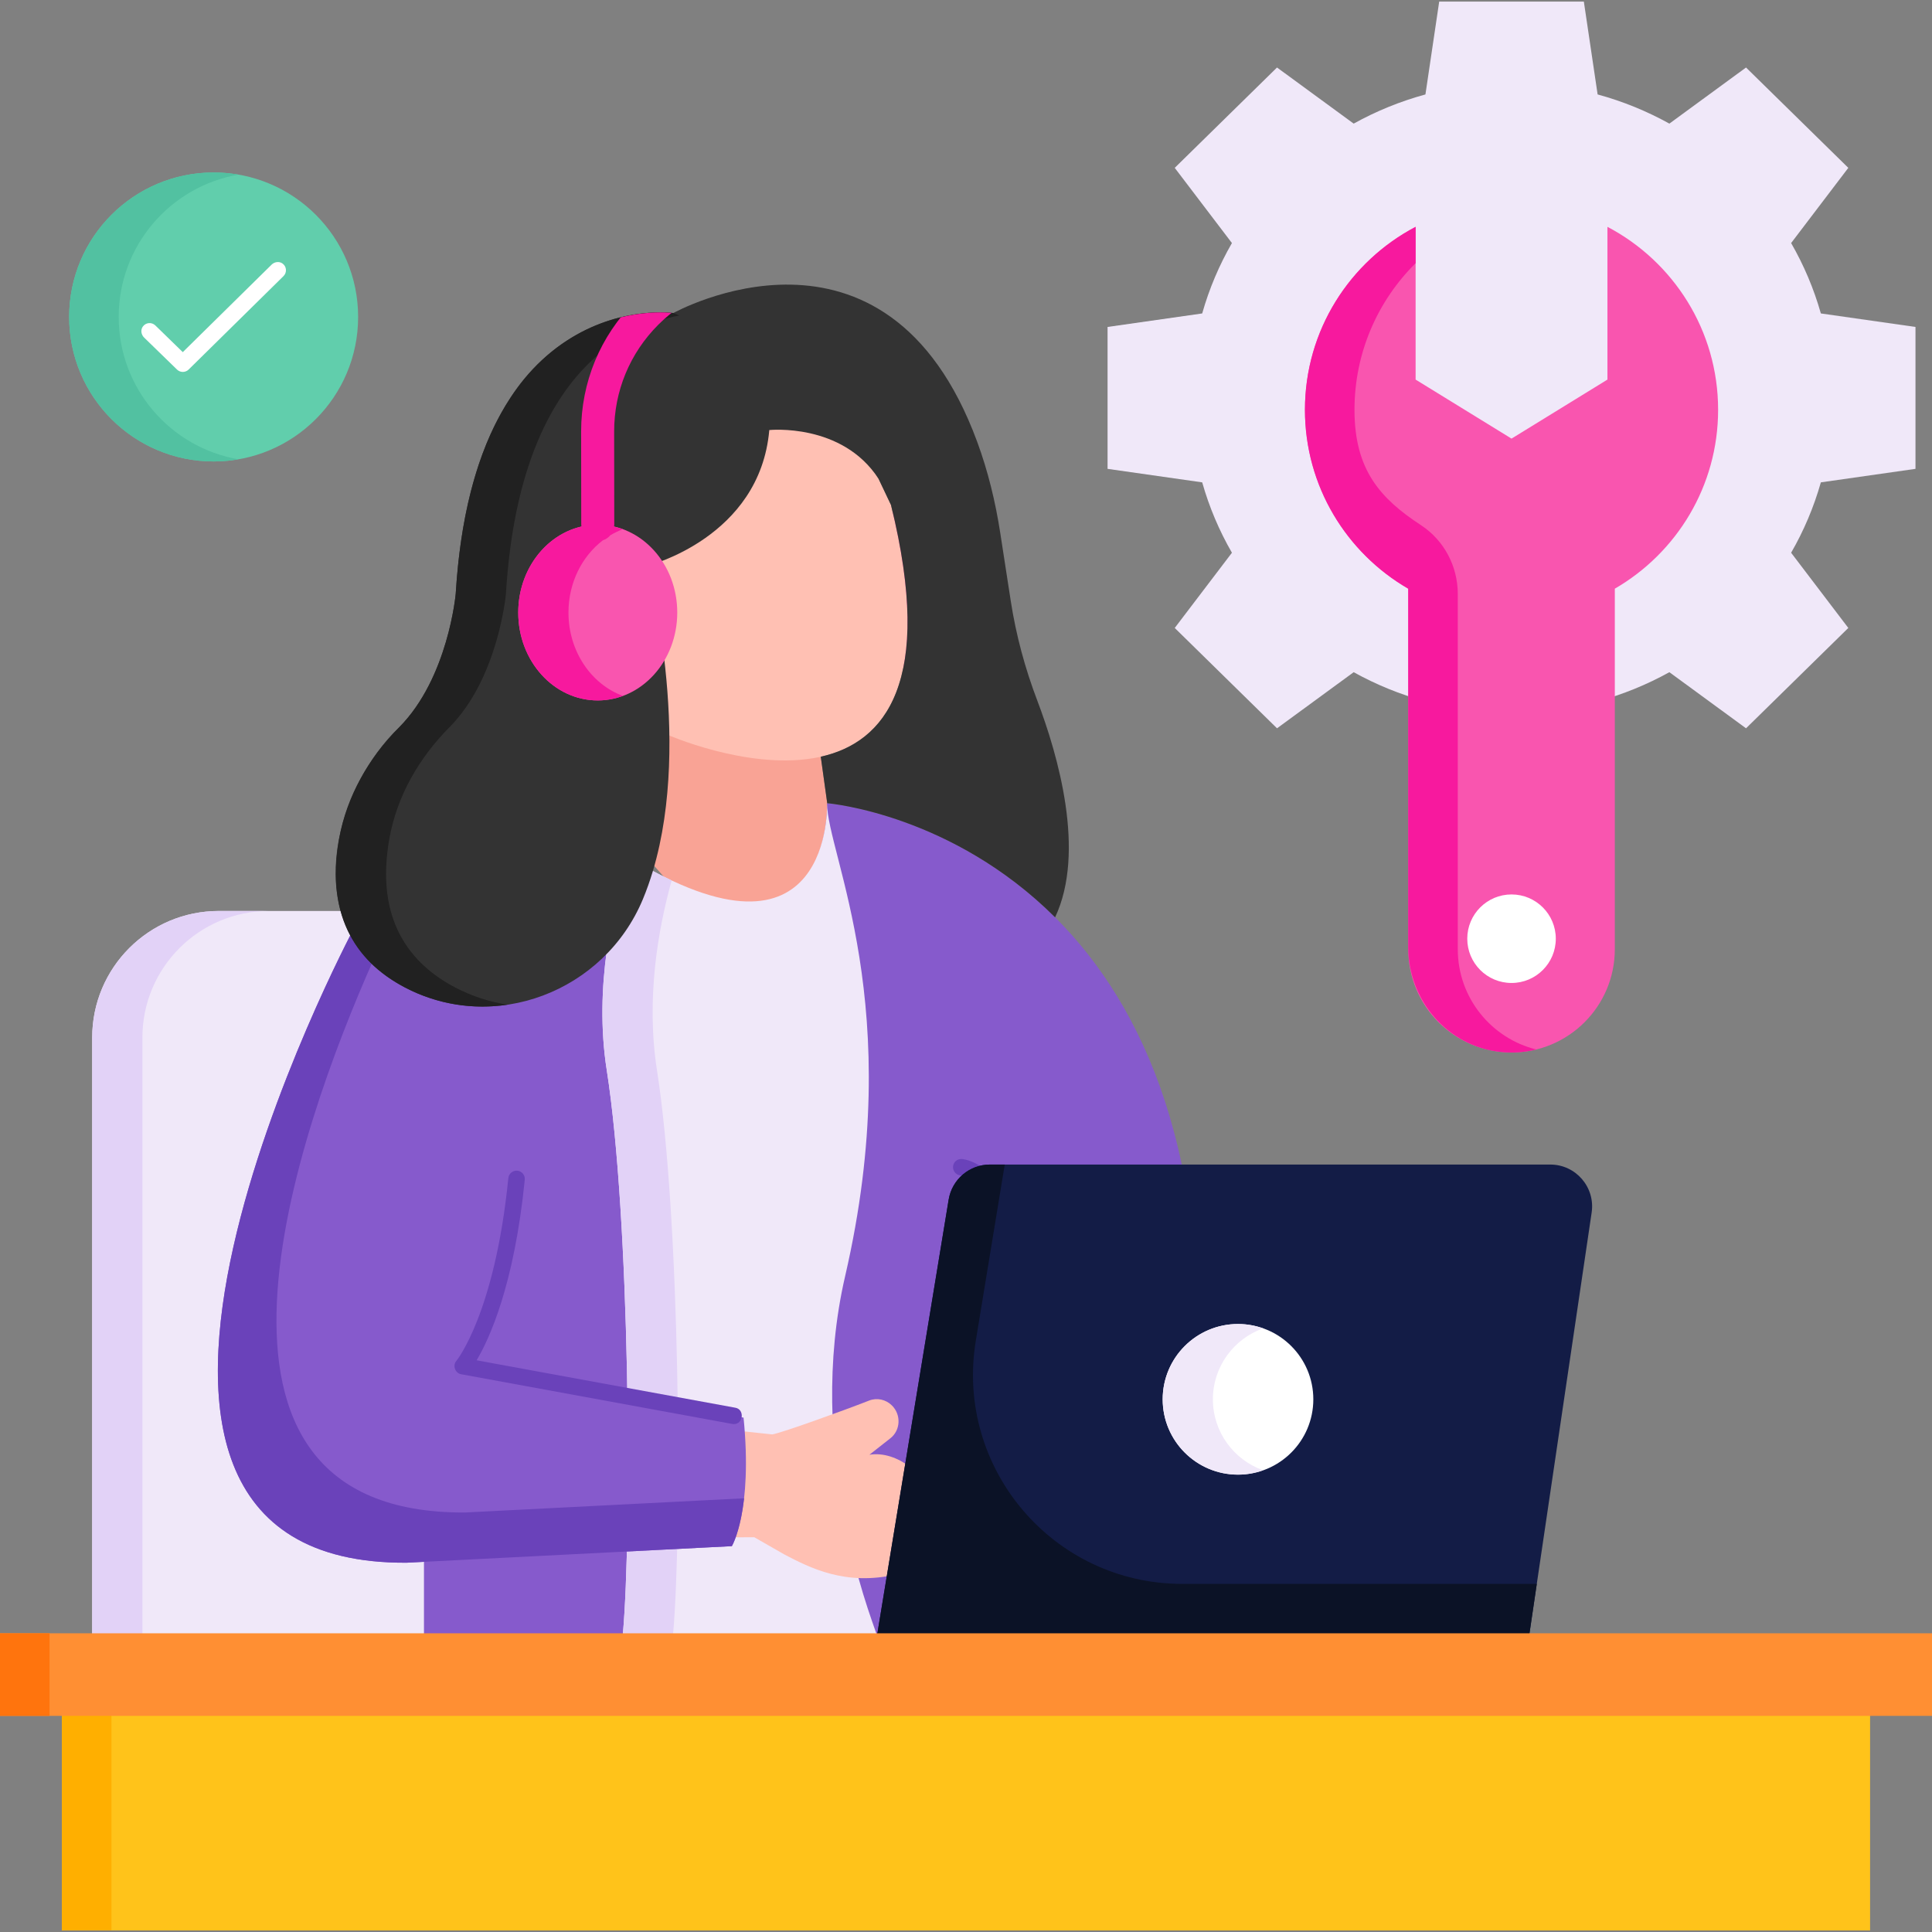 <svg id="Layer_1" enable-background="new 0 0 468 468" height="512" viewBox="0 0 468 468" width="512" xmlns="http://www.w3.org/2000/svg" xmlns:xlink="http://www.w3.org/1999/xlink"><rect x="0" y="0" width="468" height="468" fill="#808080" stroke="none"/><clipPath id="SVGID_2_"><path id="SVGID_1_" d="m251.256 169.673c-2.962-7.787-5.141-15.849-6.412-24.083l-2.551-16.522c-1.159-7.504-2.953-14.909-5.576-22.034-22.069-59.948-73.607-31.202-73.608-31.202-.002 0-48.185-6.801-52.72 68.025 0 0-1.8 20.335-13.68 32.307-7.354 7.411-12.698 16.629-14.542 26.906-3.576 19.932 5.204 30.519 15.94 36.136 21.57 11.285 48.276 1.071 57.63-21.404 13.768-33.08 1.136-80.748 1.136-80.748s8.544-2.139 16.455-8.605l21.268 109.509h19.656 18.583c37.241-6.494 25.867-48.711 18.421-68.285z"/></clipPath><g><g><g><g><g><circle cx="51.752" cy="76.779" fill="#61ceac" r="35"/></g></g></g><g><g><g><path d="m28.752 76.779c0-17.283 12.531-31.63 29-34.477-1.951-.337-3.953-.523-6-.523-19.33 0-35 15.67-35 35s15.67 35 35 35c2.047 0 4.049-.186 6-.523-16.47-2.847-29-17.194-29-34.477z" fill="#52c1a1"/></g></g></g><g><g><g><path d="m42.891 89.533-7.979-7.762c-.714-.695-.901-1.827-.329-2.643.728-1.04 2.171-1.144 3.042-.298l6.651 6.471 21.514-21.19c.71-.699 1.846-.863 2.651-.275 1.025.749 1.099 2.196.234 3.048l-22.986 22.64c-.767.755-2.026.759-2.798.009z" fill="#fff"/></g></g></g></g><g><g><g><g><g><g><path d="m120.449 398.943h-98.117v-147.598c0-16.942 13.734-30.676 30.676-30.676h67.44v178.274z" fill="#f0e8f9"/></g></g></g><g><g><g><path d="m65.172 220.669h-12.164c-16.942 0-30.676 13.734-30.676 30.676v147.598h12.163v-147.598c.001-16.942 13.735-30.676 30.677-30.676z" fill="#e2d2f7"/></g></g></g><g><g><g><g><g><g><path d="m175.868 155.117-28.065 42.594 27.07 30.552 28.164-14.634-5.915-42.561z" fill="#f9a395"/></g></g></g><path d="m289.523 305.418c-7.936-104.306-89.178-110.853-89.178-110.853s1.597 44.673-48.191 12.964l-62.58 29.248-4.006 81.06 17.131 21.074v56.909h170.876v-21.208c10.782 3.427 20.595-8.117 15.948-69.194z" fill="#865acc"/><g><g><g><path d="m146.984 259.263c5.616 35.835 6.103 111.821 3.897 136.576h61.451c-1.652-4.945-17.313-44.796-7.607-86.723 15.113-65.283-4.436-102.343-4.38-114.551 0 .001 1.597 43.394-48.102 13.019-3.81 11.715-8.434 31.416-5.259 51.679z" fill="#f0e8f9"/></g></g></g><g><g><g><path d="m159.148 259.263c-2.708-17.279.257-34.13 3.551-45.989-3.206-1.507-6.681-3.383-10.456-5.69-3.81 11.715-8.434 31.416-5.259 51.679 5.616 35.835 6.103 111.821 3.897 136.576h12.163c2.206-24.755 1.719-100.742-3.896-136.576z" fill="#e2d2f7"/></g></g></g><g><g><g><path d="m187.069 347.465c2.3-.377 16.826-5.604 23.472-8.201 1.889-.738 4.043-.273 5.514 1.186 2.277 2.256 2.104 6.004-.365 7.945l-5.078 3.992c13.546-2.097 28.111 23.788 6.785 28.926-12.614 3.039-21.434-1.676-27.328-4.727l-7.345-4.205-20.717.022c-3.179-12.894.264-22.132 3.302-27.248z" fill="#ffc0b3"/></g></g></g><g><g><g><path d="m85.568 225.213s-81.752 153.853 12.916 153.332l78.796-4.013s5.102-8.458 2.834-31.134l-68.025-12.471s9.637-11.338 13.038-45.35" fill="#865acc"/></g></g></g><g><g><g><path d="m90.415 232.609-4.847-7.396s-81.752 153.853 12.916 153.332l78.796-4.013s2.036-3.384 2.964-11.592l-67.569 3.441c-73.545.405-40.616-92.355-22.26-133.772z" fill="#6a42ba"/></g></g></g><g><g><g><path d="m177.731 344.961c-.12 0-.241-.011-.363-.033l-65.639-12.034c-1.476-.224-2.164-2.156-1.163-3.263.086-.104 9.295-11.484 12.572-44.254.111-1.099 1.096-1.897 2.189-1.791 1.099.11 1.901 1.09 1.791 2.189-2.557 25.569-8.598 38.583-11.664 43.735l62.635 11.483c2.353.374 1.993 4.03-.358 3.968z" fill="#6a42ba"/></g></g></g><g><g><g><path d="m266.284 384.514c-.095 0-.19-.007-.287-.021-1.8-.257-17.589-3.914-17.589-52.432 0-45.169-15.582-47.309-15.74-47.325-1.083-.113-1.898-1.073-1.806-2.159.091-1.085 1.005-1.887 2.102-1.83.794.051 19.444 1.824 19.444 51.314 0 45.184 14.062 48.452 14.203 48.48 1.094.156 1.829 1.166 1.673 2.259-.142.997-1.017 1.714-2 1.714z" fill="#6a42ba"/></g></g></g></g><g><g><g><ellipse cx="208.662" cy="143.613" fill="#f955af" rx="19.259" ry="21.286"/></g></g></g><g><g><g><path d="m161.408 177.87s76.529 34.013 54.42-55.554l-11.418-24.037s-58.56 1.23-59.052 1.722-12.795 55.115-12.795 55.115" fill="#ffc0b3"/></g></g></g></g><g><g><g><path d="m229.801 290.587-17.296 105.252h157.964l15.088-102.126c.904-6.121-3.839-11.618-10.027-11.618h-135.727c-4.964-.001-9.198 3.594-10.002 8.492z" fill="#131c46"/></g></g></g><g><g><g><path d="m243.388 282.094h-3.585c-4.964 0-9.197 3.595-10.002 8.493l-17.296 105.252h157.964s1.797-12.163 1.797-12.163h-85.881c-31.271 0-55.081-28.042-50.01-58.899z" fill="#0b1226"/></g></g></g><g><g><g><circle cx="299.889" cy="338.966" fill="#fff" r="18.245"/></g></g></g><g><g><g><g><path d="m293.807 338.966c0-7.941 5.082-14.677 12.163-17.185-1.905-.674-3.946-1.06-6.082-1.06-10.077 0-18.245 8.169-18.245 18.245 0 10.077 8.169 18.245 18.245 18.245 2.136 0 4.177-.386 6.082-1.06-7.081-2.507-12.163-9.244-12.163-17.185z" fill="#f0e8f9"/></g></g></g></g><path d="m251.256 169.673c-2.962-7.787-5.141-15.849-6.412-24.083l-2.551-16.522c-1.159-7.504-2.953-14.909-5.576-22.034-22.069-59.948-73.607-31.202-73.608-31.202-15.831-1.363-30.942 7.138-39.542 20.651-6.638 10.139-11.831 25.159-13.177 47.374 0 0-1.8 20.335-13.68 32.307-15.354 14.672-23.218 44.351-4.375 59.323 1.809 1.434 3.756 2.665 5.772 3.719 21.57 11.285 48.276 1.071 57.63-21.404.906-2.177 1.695-4.418 2.383-6.703.017-.057.033-.115.051-.173 9.684-32.42-1.298-73.873-1.298-73.873s27.21-6.802 29.478-32.879c0 0 17.654-1.825 26.475 11.819l3.002 6.32v.001c10.62 43.024-1.522 57.526-17.006 60.987l1.566 11.265c1.094.096 30.371 2.89 55.198 27.645 7.482-15.892.686-39.352-4.33-52.538z" fill="#333"/><g><g><g><path d="m94.331 203.07c1.844-10.277 7.188-19.495 14.542-26.906 11.88-11.972 13.68-32.307 13.68-32.307 3.161-52.157 27.526-64.651 42.001-67.436l-1.445-.59s-48.185-6.803-52.72 68.025c0 0-1.8 20.335-13.68 32.307-7.354 7.411-12.698 16.629-14.542 26.906-3.576 19.932 5.204 30.519 15.94 36.136 7.966 4.168 16.631 5.395 24.865 4.164-4.316-.655-8.602-2.019-12.701-4.164-10.736-5.615-19.516-16.203-15.94-36.135z" fill="#212121"/></g></g></g></g><g><g><g><ellipse cx="144.797" cy="148.383" fill="#f955af" rx="19.259" ry="21.286"/></g></g></g><g><path clip-path="url(#SVGID_2_)" d="m215.81 59.942h-30.496c-11.903 0-23.093 4.637-31.507 13.056-8.415 8.419-13.045 19.612-13.038 31.518l.028 22.586c0 .154.029.299.046.448-8.739 2.016-15.304 10.576-15.304 20.833 0 11.756 8.622 21.286 19.259 21.286 2.128 0 4.168-.396 6.082-1.101-7.653-2.816-13.177-10.781-13.177-20.186 0-7.271 3.31-13.669 8.345-17.505.712-.236 1.33-.66 1.802-1.222.965-.575 1.975-1.07 3.031-1.458-.692-.255-1.406-.453-2.13-.623.019-.16.048-.317.048-.482l-.028-22.584c-.005-9.766 3.793-18.948 10.696-25.855s16.083-10.711 25.849-10.711h30.496c2.209 0 4-1.791 4-4s-1.793-4-4.002-4z" fill="#f7199e"/></g></g><g><g><g><g><path d="m15 405.644h438v61.969h-438z" fill="#ffc31a"/></g></g></g><g><g><g><g><path d="m15 405.644h12v61.969h-12z" fill="#ffaf00"/></g></g></g></g><g><g><g><path d="m0 395.644h468v20h-468z" fill="#ff8f33"/></g></g></g><g><g><g><g><path d="m0 395.644h12v20h-12z" fill="#ff740d"/></g></g></g></g></g></g><g><g><g><g><path d="m464 113.574v-34.375l-22.923-3.271c-1.703-6.016-4.136-11.731-7.203-17.05l13.854-18.219-24.776-24.307-18.571 13.592c-5.422-3.01-11.247-5.396-17.38-7.067l-3.335-22.489h-35.039l-3.335 22.489c-6.132 1.671-11.957 4.057-17.38 7.067l-18.571-13.592-24.776 24.307 13.854 18.219c-3.068 5.32-5.5 11.034-7.203 17.05l-22.923 3.271v34.375l22.923 3.271c1.703 6.016 4.135 11.731 7.203 17.05l-13.854 18.219 24.776 24.307 18.571-13.592c5.422 3.01 11.247 5.396 17.38 7.067l3.335 22.489h35.039l3.335-22.489c6.132-1.671 11.957-4.057 17.38-7.067l18.571 13.592 24.776-24.307-13.854-18.219c3.068-5.32 5.5-11.034 7.203-17.05z" fill="#f0e8f9"/></g></g></g><g><g><g><g><path d="m416.189 99.268c0-19.249-10.874-35.949-26.808-44.32v37.003l-23.234 14.298-23.234-14.298v-37.003c-15.934 8.371-26.808 25.071-26.808 44.32 0 18.519 10.068 34.677 25.021 43.331v87.328c0 13.819 11.202 25.021 25.021 25.021s25.021-11.202 25.021-25.021v-87.328c14.953-8.654 25.021-24.812 25.021-43.331z" fill="#f955af"/></g></g></g><g><g><g><path d="m353.126 229.927v-86.067c0-6.688-3.318-12.976-8.912-16.642-9.903-6.49-16.109-13.411-16.109-27.95 0-13.892 5.666-26.455 14.808-35.519v-8.8c-15.934 8.371-26.808 25.071-26.808 44.32 0 18.519 10.068 34.677 25.021 43.331v86.758c0 12.92 9.57 24.129 22.421 25.458 2.991.309 5.881.075 8.6-.595-10.92-2.691-19.021-12.544-19.021-24.294z" fill="#f7199e"/></g></g></g><g><g><g><circle cx="366.147" cy="227.389" fill="#fff" r="10.723"/></g></g></g></g></g></g></g></svg>